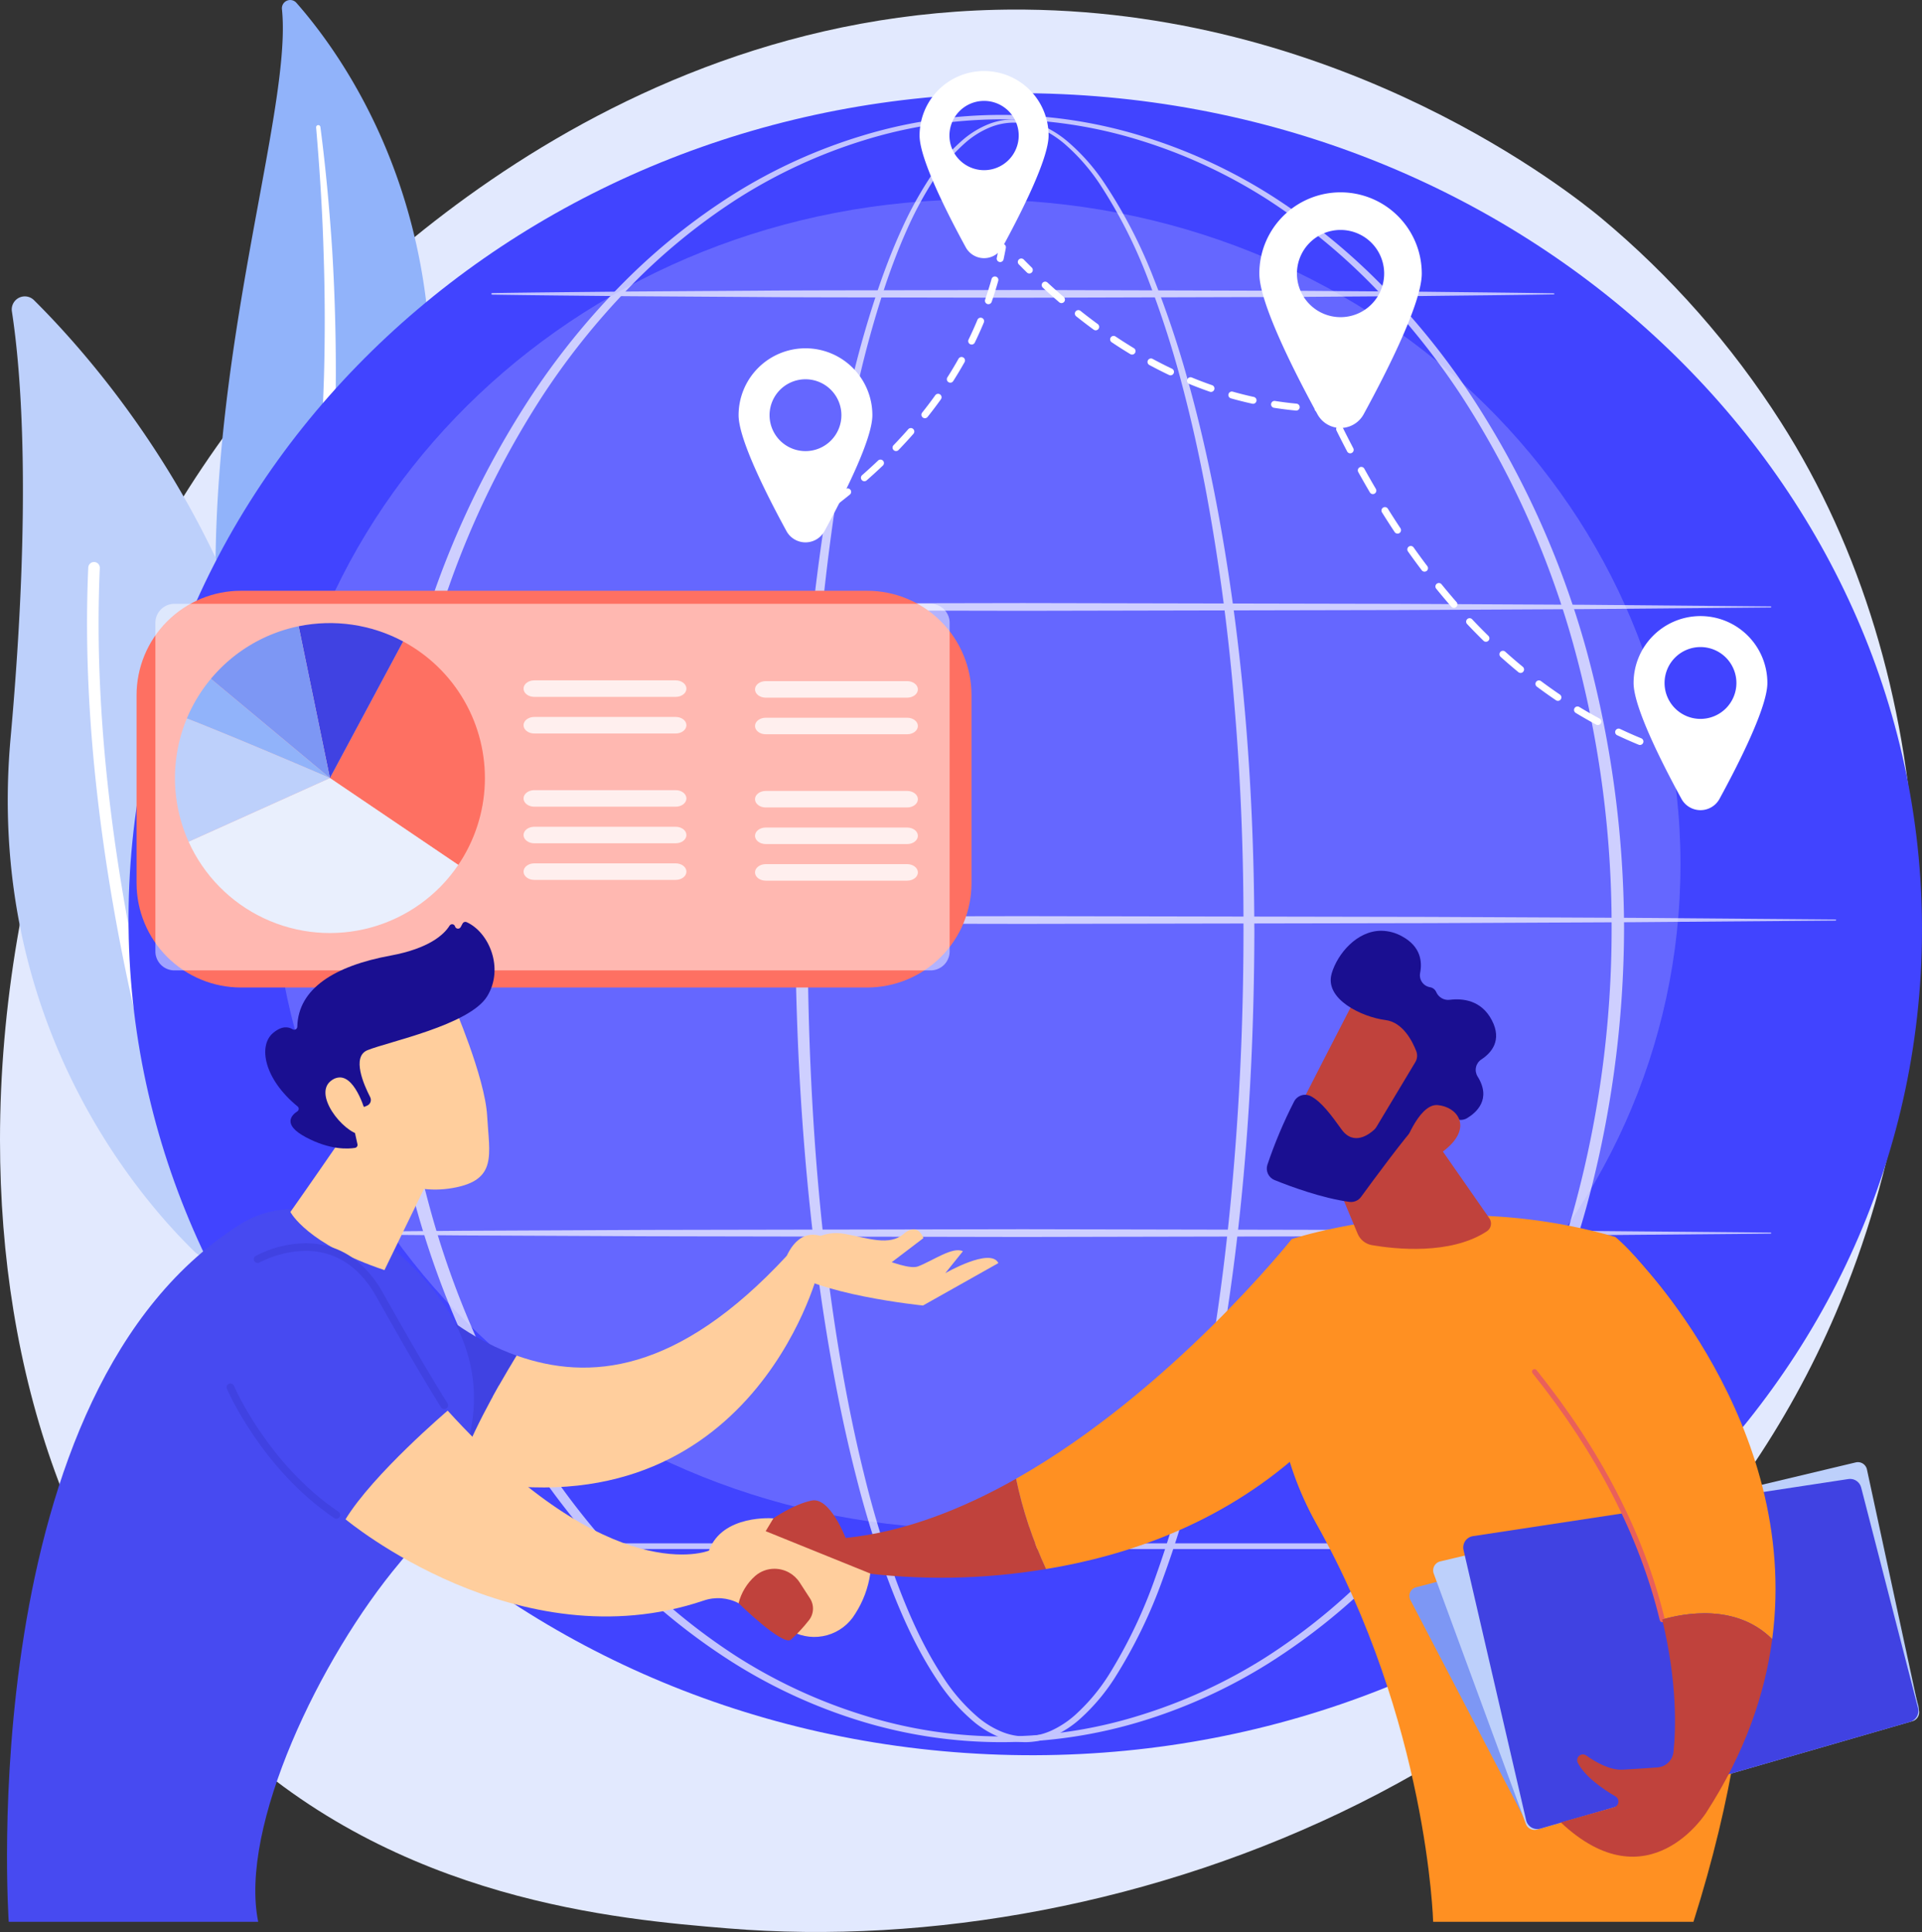 <svg xmlns="http://www.w3.org/2000/svg" xmlns:xlink="http://www.w3.org/1999/xlink" id="Group_67090" data-name="Group 67090" width="507.121" height="509.755" viewBox="0 0 507.121 509.755"><rect x="0" y="0" width="507.121" height="509.755" fill="#333333" stroke="none"/><defs><clipPath id="clip-path"><rect id="Rectangle_308" data-name="Rectangle 308" width="507.121" height="509.755" fill="#ffce9d"></rect></clipPath><clipPath id="clip-path-2"><path id="Path_81" data-name="Path 81" d="M69.2,113.389C24.636,167.562.022,241.93,0,312.05v.169c.015,61.265,18.811,119.268,59.485,157.733,45.439,42.969,103.632,47.786,132.555,50.18,105.93,8.767,241.127-42.653,292.344-162.368,32.006-74.81,28.245-168.2-14.534-235.1A233.865,233.865,0,0,0,422.282,68.69C415.031,62.712,355.4,14.722,270.45,13.864c-.772-.008-1.539-.012-2.307-.012C153.431,13.853,79.883,100.4,69.2,113.389" transform="translate(0 -13.852)" fill="none"></path></clipPath><linearGradient id="linear-gradient" x1="0.146" y1="0.843" x2="0.146" y2="0.843" gradientUnits="objectBoundingBox"><stop offset="0" stop-color="#dae3fe"></stop><stop offset="1" stop-color="#e9effd"></stop></linearGradient><clipPath id="clip-path-3"><rect id="Rectangle_260" data-name="Rectangle 260" width="41.246" height="254.661" fill="none"></rect></clipPath><clipPath id="clip-path-4"><rect id="Rectangle_261" data-name="Rectangle 261" width="32.758" height="180.158" fill="none"></rect></clipPath><clipPath id="clip-path-5"><rect id="Rectangle_262" data-name="Rectangle 262" width="371.367" height="350.823" fill="none"></rect></clipPath><clipPath id="clip-path-6"><rect id="Rectangle_270" data-name="Rectangle 270" width="429.191" height="429.356" fill="none"></rect></clipPath><clipPath id="clip-path-7"><rect id="Rectangle_263" data-name="Rectangle 263" width="121.118" height="428.171" fill="none"></rect></clipPath><clipPath id="clip-path-8"><rect id="Rectangle_264" data-name="Rectangle 264" width="328.678" height="429.356" fill="none"></rect></clipPath><clipPath id="clip-path-9"><rect id="Rectangle_265" data-name="Rectangle 265" width="394.913" height="2.044" fill="none"></rect></clipPath><clipPath id="clip-path-10"><rect id="Rectangle_266" data-name="Rectangle 266" width="280.477" height="2.044" fill="none"></rect></clipPath><clipPath id="clip-path-11"><rect id="Rectangle_267" data-name="Rectangle 267" width="429.191" height="2.044" fill="none"></rect></clipPath><clipPath id="clip-path-13"><rect id="Rectangle_269" data-name="Rectangle 269" width="281.635" height="1.512" fill="none"></rect></clipPath><clipPath id="clip-path-14"><path id="Rectangle_273" data-name="Rectangle 273" d="M27.561,0h165.18A27.561,27.561,0,0,1,220.3,27.561V77.123a27.562,27.562,0,0,1-27.562,27.562H27.562A27.562,27.562,0,0,1,0,77.123V27.561A27.561,27.561,0,0,1,27.561,0Z" fill="none"></path></clipPath><linearGradient id="linear-gradient-2" x1="-0.126" y1="1.837" x2="-0.125" y2="1.837" gradientUnits="objectBoundingBox"><stop offset="0" stop-color="#ff928e"></stop><stop offset="1" stop-color="#fe7062"></stop></linearGradient><clipPath id="clip-path-15"><rect id="Rectangle_275" data-name="Rectangle 275" width="507.121" height="509.755" fill="none"></rect></clipPath><clipPath id="clip-path-16"><rect id="Rectangle_274" data-name="Rectangle 274" width="209.558" height="96.722" fill="none"></rect></clipPath><clipPath id="clip-path-17"><path id="Path_109" data-name="Path 109" d="M478.163,965.672,512.03,988.59a40.9,40.9,0,0,0-14.549-58.963Z" transform="translate(-478.163 -929.627)" fill="none"></path></clipPath><linearGradient id="linear-gradient-3" x1="-1.038" y1="4.871" x2="-1.036" y2="4.871" xlink:href="#linear-gradient-2"></linearGradient><clipPath id="clip-path-18"><path id="Path_110" data-name="Path 110" d="M432.863,903.85l8.247,40.057,19.319-36.045a41.042,41.042,0,0,0-27.566-4.012" transform="translate(-432.863 -903.018)" fill="none"></path></clipPath><linearGradient id="linear-gradient-4" x1="-1.415" y1="8.395" x2="-1.412" y2="8.395" gradientUnits="objectBoundingBox"><stop offset="0" stop-color="#4f52ff"></stop><stop offset="1" stop-color="#4042e2"></stop></linearGradient><clipPath id="clip-path-20"><path id="Path_112" data-name="Path 112" d="M273.323,1144.411a40.9,40.9,0,0,0,71.16,6.124l-33.867-22.918Z" transform="translate(-273.323 -1127.617)" fill="none"></path></clipPath><linearGradient id="linear-gradient-5" x1="-0.699" y1="7.446" x2="-0.697" y2="7.446" xlink:href="#linear-gradient"></linearGradient><clipPath id="clip-path-22"><rect id="Rectangle_280" data-name="Rectangle 280" width="42.971" height="52.649" fill="none"></rect></clipPath><clipPath id="clip-path-24"><path id="Path_125" data-name="Path 125" d="M1105.137,2158.744s-4.13-10.871-8.954-9.876-10.1,4.7-10.1,4.7l-7.75,10.48s21.754,8.57,29.405,3.658a167.4,167.4,0,0,0,50.28-.765,109.971,109.971,0,0,1-7.9-23.826c-14.212,8.044-29.52,14.053-44.977,15.626" transform="translate(-1078.333 -2143.118)" fill="none"></path></clipPath><linearGradient id="linear-gradient-6" x1="-2.464" y1="4.053" x2="-2.461" y2="4.053" gradientUnits="objectBoundingBox"><stop offset="0" stop-color="#a22b25"></stop><stop offset="1" stop-color="#c0423c"></stop></linearGradient><clipPath id="clip-path-25"><path id="Path_126" data-name="Path 126" d="M1472.612,1859.046a109.958,109.958,0,0,0,7.9,23.826c21.223-3.483,45.786-11.794,66.61-30.262l-1.789-56.792s-31.814,40.07-72.726,63.228" transform="translate(-1472.612 -1795.818)" fill="none"></path></clipPath><clipPath id="clip-path-26"><path id="Path_127" data-name="Path 127" d="M564.347,1877.969a145.762,145.762,0,0,0,16.037,4.554c3.181-10.242,10.186-22.812,15.922-32.159-21.075-7.45-33.934-25.44-33.934-25.44Z" transform="translate(-562.372 -1824.923)" fill="none"></path></clipPath><linearGradient id="linear-gradient-7" x1="-1.339" y1="2.804" x2="-1.336" y2="2.804" xlink:href="#linear-gradient-4"></linearGradient><clipPath id="clip-path-27"><path id="Path_128" data-name="Path 128" d="M677.231,1846.309c-5.736,9.347-12.741,21.917-15.922,32.159,77.2,17.021,95.381-53.952,95.381-53.952l-8.175-4.549c-28.909,31.213-52.308,33.05-71.284,26.342" transform="translate(-661.309 -1819.967)" fill="#ffce9d"></path></clipPath><clipPath id="clip-path-28"><path id="Path_129" data-name="Path 129" d="M1197.5,1782.853c-3.84,3.265-9.326,1.124-15.49,0s-9.493,2.452-9.493,2.452l18.674,7.406,11.5-8.742s-.716-2.326-2.59-2.326a4.162,4.162,0,0,0-2.6,1.209" transform="translate(-1172.521 -1781.644)" fill="#ffce9d"></path></clipPath><clipPath id="clip-path-29"><path id="Path_130" data-name="Path 130" d="M1134.743,1797.791c7.854,7.416,36.948,10.328,36.948,10.328l19.887-11.191c-2.057-4.236-14.009,2.658-14.009,2.658l4.649-5.78c-2.639-1.323-7.784,2.42-11.807,3.984s-19.634-6.925-26.51-8.233a6.763,6.763,0,0,0-1.267-.123c-5.892,0-7.891,8.356-7.891,8.356" transform="translate(-1134.743 -1789.435)" fill="#ffce9d"></path></clipPath><clipPath id="clip-path-30"><path id="Path_131" data-name="Path 131" d="M72.655,1755.766c-71.91,43.79-62.046,184.616-62.046,184.616H76.431c-5.1-25.022,16.317-69.726,37.34-94.752s29.09-51.729,4.039-77.433c-12.325-12.646-23.45-15.857-31.575-15.857a26.386,26.386,0,0,0-13.58,3.426" transform="translate(-10.152 -1752.34)" fill="none"></path></clipPath><linearGradient id="linear-gradient-8" x1="0.231" y1="0.926" x2="0.231" y2="0.926" xlink:href="#linear-gradient-4"></linearGradient><clipPath id="clip-path-31"><path id="Path_132" data-name="Path 132" d="M420.9,1596.15s4.3,8.465,24.817,15.338l17.712-36.417-18.564-14.612c-.019,1.679-23.965,35.691-23.965,35.691" transform="translate(-420.904 -1560.459)" fill="#ffce9d"></path></clipPath><clipPath id="clip-path-32"><path id="Path_133" data-name="Path 133" d="M500.81,2073.106s45.431,38.048,94.489,21.446a11.679,11.679,0,0,1,9.21.694l14.1,7.448a12.589,12.589,0,0,0,16.686-4.672,26.488,26.488,0,0,0,3.964-10.608l-27.6-11.172,2.035-3.384s-13.474-1.142-17,8.515c0,0-25.664,10.675-68.945-36.931,0,0-19.64,16.7-26.945,28.663" transform="translate(-500.81 -2044.444)" fill="#ffce9d"></path></clipPath><clipPath id="clip-path-33"><path id="Path_134" data-name="Path 134" d="M329.026,2005.146a1.006,1.006,0,0,0-.533,1.318c.089.21,9.114,21.133,28.3,34.095a1.005,1.005,0,1,0,1.125-1.665c-18.678-12.62-27.487-33.01-27.574-33.214a1.005,1.005,0,0,0-1.318-.533" transform="translate(-328.413 -2005.066)" fill="none"></path></clipPath><linearGradient id="linear-gradient-9" x1="-1.124" y1="3.38" x2="-1.121" y2="3.38" xlink:href="#linear-gradient-4"></linearGradient><clipPath id="clip-path-34"><path id="Path_135" data-name="Path 135" d="M368.365,1805.123a1.005,1.005,0,0,0,.993,1.748c.086-.049,8.7-4.843,17.637-2.342,5.387,1.509,9.837,5.352,13.228,11.424,11.135,19.938,16.983,29.042,17.04,29.131a1.005,1.005,0,0,0,1.69-1.089c-.058-.089-5.877-9.15-16.975-29.023-3.666-6.563-8.53-10.73-14.46-12.385a22.343,22.343,0,0,0-6.013-.8,29.065,29.065,0,0,0-13.141,3.339" transform="translate(-367.858 -1801.784)" fill="none"></path></clipPath><linearGradient id="linear-gradient-10" x1="-0.953" y1="2.902" x2="-0.95" y2="2.902" xlink:href="#linear-gradient-4"></linearGradient><clipPath id="clip-path-35"><path id="Path_136" data-name="Path 136" d="M468.668,1465.954c-1.905,6.458,6.588,22.226,6.588,22.226,5.421,10.233,15.427,16.15,27.306,14.082s9.665-8.735,9.092-19.008-9.092-29.846-9.092-29.846-31.989,6.088-33.894,12.546" transform="translate(-468.39 -1453.408)" fill="#ffce9d"></path></clipPath><clipPath id="clip-path-36"><path id="Path_137" data-name="Path 137" d="M436.494,1336.478l-.5.937a.807.807,0,0,1-1.489-.153.8.8,0,0,0-1.453-.208c-1.428,2.286-5.284,5.992-15.595,7.9-14.654,2.7-24.342,8.635-24.583,18.761a.808.808,0,0,1-1.249.666c-1.082-.659-2.814-.969-5.127.977-4.024,3.384-2.378,12.162,6.445,19.382a.8.8,0,0,1-.038,1.293c-1.6,1.041-3.984,3.518,2.194,6.821,6.39,3.416,11.162,3.136,13,2.833a.8.8,0,0,0,.652-.971l-1.961-8.9a.807.807,0,0,1,.788-.981h3.055l.676-.3a1.631,1.631,0,0,0,.8-2.24c-1.675-3.236-4.94-10.653-.722-12.383,5.436-2.23,26.971-6.621,31.617-14.262,4.465-7.344.509-16.823-5.437-19.52a.857.857,0,0,0-.355-.077.8.8,0,0,0-.716.426" transform="translate(-384.422 -1336.052)" fill="none"></path></clipPath><linearGradient id="linear-gradient-11" x1="-0.639" y1="3.204" x2="-0.637" y2="3.204" gradientUnits="objectBoundingBox"><stop offset="0" stop-color="#09005d"></stop><stop offset="1" stop-color="#1a0f91"></stop></linearGradient><clipPath id="clip-path-37"><path id="Path_138" data-name="Path 138" d="M473.484,1562.1c-5.605,3.505,2.909,14.008,7.415,14.476l1.44-5.479s-2.5-9.616-6.9-9.617a3.671,3.671,0,0,0-1.959.62" transform="translate(-471.636 -1561.479)" fill="#ffce9d"></path></clipPath><clipPath id="clip-path-38"><path id="Path_139" data-name="Path 139" d="M1074.783,2275.5a14.266,14.266,0,0,0-4.371,7.179s11.545,11.292,13.773,9.648a40.6,40.6,0,0,0,4.733-5.075,4.956,4.956,0,0,0,.337-5.84l-2.723-4.2a7.918,7.918,0,0,0-6.655-3.616,7.715,7.715,0,0,0-5.094,1.905" transform="translate(-1070.412 -2273.596)" fill="none"></path></clipPath><linearGradient id="linear-gradient-12" x1="-9.735" y1="4.703" x2="-9.726" y2="4.703" xlink:href="#linear-gradient-6"></linearGradient><clipPath id="clip-path-39"><path id="Path_140" data-name="Path 140" d="M1853.02,1767.678l-3.232,20.875a83.975,83.975,0,0,0,9.632,54.049c29.5,52.392,30.916,105.2,30.916,105.2h68.683c41.586-131.359-20.638-180.7-20.638-180.7a146.222,146.222,0,0,0-40.991-5.686c-25.86,0-44.37,6.263-44.37,6.263" transform="translate(-1848.778 -1761.415)" fill="none"></path></clipPath><clipPath id="clip-path-40"><path id="Path_141" data-name="Path 141" d="M1909.936,1619.372l10.5,25.22a5.026,5.026,0,0,0,3.8,3.02c6.053,1.038,20.691,2.659,30.3-3.662a2.443,2.443,0,0,0,.653-3.435l-19.395-27.844Z" transform="translate(-1909.936 -1612.67)" fill="none"></path></clipPath><linearGradient id="linear-gradient-13" x1="-6.172" y1="4.429" x2="-6.169" y2="4.429" xlink:href="#linear-gradient-6"></linearGradient><clipPath id="clip-path-42"><path id="Path_144" data-name="Path 144" d="M2222.272,2143.4l-99.054,15.065a3.015,3.015,0,0,0-2.485,3.661l16.512,71.29a3.016,3.016,0,0,0,3.775,2.217l97.543-28.163a3.015,3.015,0,0,0,2.083-3.65l-15-58.192a3.017,3.017,0,0,0-2.917-2.264,2.981,2.981,0,0,0-.456.035" transform="translate(-2120.655 -2143.366)" fill="none"></path></clipPath><linearGradient id="linear-gradient-14" x1="-2.733" y1="1.126" x2="-2.731" y2="1.126" xlink:href="#linear-gradient-4"></linearGradient><clipPath id="clip-path-43"><path id="Path_145" data-name="Path 145" d="M2223.926,1850.536c19.908,24.814,29.371,47.552,33.694,65.411,5.733-1.67,19.536-4.307,29.028,5.183,7.571-57.189-36.5-101.162-36.5-101.162Z" transform="translate(-2223.926 -1819.967)" fill="none"></path></clipPath><clipPath id="clip-path-44"><path id="Path_146" data-name="Path 146" d="M2220.5,1984.342a.67.67,0,0,0-.1.942c16.91,21.078,28.2,43,33.566,65.149a.67.67,0,1,0,1.3-.315c-5.409-22.345-16.788-44.44-33.822-65.673a.671.671,0,0,0-.942-.1" transform="translate(-2220.244 -1984.195)" fill="none"></path></clipPath><linearGradient id="linear-gradient-15" x1="-5.108" y1="2.255" x2="-5.106" y2="2.255" gradientUnits="objectBoundingBox"><stop offset="0" stop-color="#e1473d"></stop><stop offset="1" stop-color="#e9605a"></stop></linearGradient><clipPath id="clip-path-45"><path id="Path_147" data-name="Path 147" d="M2288.77,2339.752c4.018,16.6,3.6,28.983,2.984,34.9a4.6,4.6,0,0,1-4.258,4.126c-2.54.178-6,.411-9.084.589-3.395.2-7.163-1.95-9.683-3.744a1.516,1.516,0,0,0-2.232,1.916c1.881,3.68,6.654,6.955,9.944,8.881a1.57,1.57,0,0,1-.362,2.868l-14.069,3.988c23.118,21.779,38.381-2.589,38.381-2.589,10.2-15.768,15.481-31.187,17.408-45.75-5.33-5.328-12.018-6.833-17.874-6.833a40.842,40.842,0,0,0-11.155,1.651" transform="translate(-2262.01 -2338.102)" fill="none"></path></clipPath><linearGradient id="linear-gradient-16" x1="-4.836" y1="1.217" x2="-4.834" y2="1.217" xlink:href="#linear-gradient-6"></linearGradient><clipPath id="clip-path-46"><path id="Path_148" data-name="Path 148" d="M1885.971,1431.375c-.441.415-18.607,36.089-18.607,36.089l20.59,9.94,22.241-31.253s-12.519-16.146-20.7-16.146a4.96,4.96,0,0,0-3.524,1.371" transform="translate(-1867.364 -1430.004)" fill="none"></path></clipPath><linearGradient id="linear-gradient-17" x1="-6.204" y1="4.999" x2="-6.201" y2="4.999" xlink:href="#linear-gradient-6"></linearGradient><clipPath id="clip-path-47"><path id="Path_149" data-name="Path 149" d="M1853.067,1360.238c-1.979,6.719,7.954,11.467,14.2,12.259,4.59.582,7.106,5.591,8.118,8.209a3.29,3.29,0,0,1-.247,2.885l-10.269,17.118a3.2,3.2,0,0,1-.563.7c-1.222,1.138-5.4,4.447-8.638-.059-2.756-3.84-5.342-7.332-8.112-8.772a3.282,3.282,0,0,0-4.431,1.459,122.584,122.584,0,0,0-7.028,16.671,3.269,3.269,0,0,0,1.9,4.009c4.169,1.689,12.409,4.744,19.721,5.753a3.283,3.283,0,0,0,3.105-1.32c3.146-4.31,12.012-16.353,15.038-19.368,2.812-2.8,8-1.745,10.338-1.073a3.3,3.3,0,0,0,2.624-.344c2.372-1.429,6.512-4.987,2.725-11.011a3.287,3.287,0,0,1,1.016-4.465c2.648-1.742,5.522-5.013,2.784-10.308-2.771-5.361-7.721-5.842-11.093-5.43a3.411,3.411,0,0,1-3.578-1.989,2.171,2.171,0,0,0-1.695-1.335,3.188,3.188,0,0,1-2.58-3.744c.594-3.034.147-6.975-4.7-9.638a11.426,11.426,0,0,0-5.547-1.509c-6.424,0-11.546,6.032-13.1,11.3" transform="translate(-1835.947 -1348.936)" fill="none"></path></clipPath><linearGradient id="linear-gradient-18" x1="-3.357" y1="2.902" x2="-3.355" y2="2.902" xlink:href="#linear-gradient-11"></linearGradient><clipPath id="clip-path-48"><path id="Path_150" data-name="Path 150" d="M2034.031,1612.684s3.981,7.034,11.776-.01c6.267-5.663,2.287-10.7-2.77-11.125-.091-.008-.182-.011-.272-.011-4.925,0-8.735,11.146-8.735,11.146" transform="translate(-2034.031 -1601.539)" fill="none"></path></clipPath><linearGradient id="linear-gradient-19" x1="-19.529" y1="11.617" x2="-19.519" y2="11.617" xlink:href="#linear-gradient-6"></linearGradient></defs><g id="Group_67089" data-name="Group 67089" clip-path="url(#clip-path)"><g id="Group_66980" data-name="Group 66980" transform="translate(0 2.522)"><g id="Group_66979" data-name="Group 66979" clip-path="url(#clip-path-2)"><rect id="Rectangle_259" data-name="Rectangle 259" width="728.841" height="728.769" transform="matrix(0.734, -0.68, 0.68, 0.734, -256.774, 237.893)" fill="url(#linear-gradient)"></rect></g></g><g id="Group_67015" data-name="Group 67015" transform="translate(2.046 0)"><g id="Group_67181" data-name="Group 67181"><path id="Path_82" data-name="Path 82" d="M329.873,2.4a2.187,2.187,0,0,1,3.82-1.651C347.91,16.9,381.242,64.385,364.578,140.23c-20.907,95.159-4.2,132.2,18.722,156.01,0,0-33.323-13.345-51.5-51.048C287.187,152.621,333.826,39.867,329.873,2.4" transform="translate(-257.53 0)" fill="#91b3fa"></path><g id="Group_66983" data-name="Group 66983" transform="translate(74.369 32.987)" style="mix-blend-mode: soft-light;isolation: isolate"><g id="Group_66982" data-name="Group 66982"><g id="Group_66981" data-name="Group 66981" clip-path="url(#clip-path-3)"><path id="Path_83" data-name="Path 83" d="M426.727,181.807c.932,10.9,1.648,21.821,1.964,32.749q.56,16.386.117,32.77c-.34,10.914-.885,21.819-1.893,32.685-.959,10.87-2.383,21.687-3.851,32.542-1.407,10.857-2.886,21.787-3.25,32.9a111.022,111.022,0,0,0,3.553,33.21c.747,2.694,1.545,5.384,2.494,8,.9,2.635,1.919,5.231,2.983,7.807a115.12,115.12,0,0,0,28.582,40.814,2.115,2.115,0,0,0,2.928-3.053l-.006-.006c-1.924-1.9-3.824-3.81-5.632-5.8-.92-.982-1.795-2-2.688-3.008-.854-1.037-1.75-2.041-2.571-3.1a111.542,111.542,0,0,1-9.131-13.24,122.26,122.26,0,0,1-12.463-29.616,106.509,106.509,0,0,1-2.952-15.773,120.794,120.794,0,0,1-.615-16.1c.271-10.8,1.646-21.626,2.975-32.492s2.561-21.8,3.356-32.771q.618-8.223.941-16.462c.123-2.745.194-5.492.269-8.238q.073-4.121.094-8.241.037-16.481-.944-32.928c-.71-10.954-1.71-21.886-3.13-32.761a.568.568,0,0,0-1.128.122" transform="translate(-419.737 -181.191)" fill="#fff"></path></g></g></g><path id="Path_84" data-name="Path 84" d="M69.476,679.716a5.5,5.5,0,0,1-8.937,1.854C45.106,666.54,5.316,620.1,11.985,546.025c5.632-62.549,2.741-97,.346-112.549a3.448,3.448,0,0,1,5.839-2.967C44.21,456.374,122.287,548.467,69.476,679.716" transform="translate(-11.238 -351.302)" fill="#bdd0fb"></path><g id="Group_66986" data-name="Group 66986" transform="translate(20.921 148.328)" style="mix-blend-mode: soft-light;isolation: isolate"><g id="Group_66985" data-name="Group 66985"><g id="Group_66984" data-name="Group 66984" clip-path="url(#clip-path-4)"><path id="Path_85" data-name="Path 85" d="M158.188,994.669a1.526,1.526,0,0,1-2.227-.765c-.334-.894-33.387-90.387-29.486-177.711a1.525,1.525,0,1,1,3.046.136c-3.874,86.688,28.963,175.619,29.295,176.507a1.524,1.524,0,0,1-.629,1.833" transform="translate(-126.155 -814.737)" fill="#fff"></path></g></g></g><path id="Path_86" data-name="Path 86" d="M659.28,364.688c-5.31,120.959-115.457,214.369-246.02,208.637s-232.1-108.435-226.791-229.394,115.457-214.369,246.02-208.637S664.59,243.73,659.28,364.688" transform="translate(-154.404 -110.459)" fill="#4144ff"></path><g id="Group_66989" data-name="Group 66989" transform="translate(69.979 52.623)" opacity="0.2"><g id="Group_66988" data-name="Group 66988"><g id="Group_66987" data-name="Group 66987" clip-path="url(#clip-path-5)"><path id="Path_87" data-name="Path 87" d="M766.99,464.459c0,96.877-83.133,175.412-185.684,175.412S395.622,561.336,395.622,464.459s83.133-175.412,185.684-175.412S766.99,367.582,766.99,464.459" transform="translate(-395.622 -289.048)" fill="#f7f7ff"></path></g></g></g><g id="Group_67013" data-name="Group 67013" transform="translate(53.244 30.316)" opacity="0.68"><g id="Group_67012" data-name="Group 67012"><g id="Group_67011" data-name="Group 67011" clip-path="url(#clip-path-6)"><g id="Group_66992" data-name="Group 66992" transform="translate(154.56 1.183)" style="mix-blend-mode: soft-light;isolation: isolate"><g id="Group_66991" data-name="Group 66991"><g id="Group_66990" data-name="Group 66990" clip-path="url(#clip-path-7)"><path id="Path_88" data-name="Path 88" d="M1273.786,386.429c-.057,38.665-2.708,77.41-9.522,115.528-1.725,9.522-3.725,19-6.108,28.384a273.526,273.526,0,0,1-8.528,27.777A131.669,131.669,0,0,1,1236.9,584.3a52.281,52.281,0,0,1-9.549,11.137,27.212,27.212,0,0,1-6.25,4.028,18.722,18.722,0,0,1-7.3,1.719,18.407,18.407,0,0,1-7.377-1.356,25.572,25.572,0,0,1-6.4-3.807,49.64,49.64,0,0,1-9.755-10.963c-5.457-8.112-9.465-17.034-12.907-26.089a267.294,267.294,0,0,1-8.619-27.748c-2.407-9.38-4.427-18.852-6.166-28.37-3.471-19.041-5.839-38.266-7.436-57.543s-2.381-38.622-2.479-57.967c-.048-9.671.216-19.341.56-29q.543-14.5,1.606-28.965c1.43-19.286,3.567-38.529,6.743-57.613,1.594-9.54,3.452-19.04,5.687-28.456a273.651,273.651,0,0,1,8.075-27.886c1.624-4.564,3.4-9.078,5.423-13.487a98.476,98.476,0,0,1,6.942-12.8,47.7,47.7,0,0,1,9.542-11.033,24.373,24.373,0,0,1,6.31-3.78,17.8,17.8,0,0,1,7.255-1.288,19.239,19.239,0,0,1,7.168,1.68,28.006,28.006,0,0,1,6.23,3.888,53.183,53.183,0,0,1,9.748,10.843,130.558,130.558,0,0,1,13.369,25.784,264.533,264.533,0,0,1,9.163,27.549c2.58,9.329,4.765,18.761,6.656,28.25,7.483,37.986,10.522,76.735,10.634,115.407m-2.862,0c.036-19.266-.7-38.537-2.3-57.736a556,556,0,0,0-7.533-57.273c-1.779-9.464-3.851-18.875-6.316-28.181a262.9,262.9,0,0,0-8.807-27.477,129.316,129.316,0,0,0-12.952-25.668,52.131,52.131,0,0,0-9.431-10.73,27.052,27.052,0,0,0-5.975-3.823,17.877,17.877,0,0,0-6.823-1.664,16.756,16.756,0,0,0-6.884,1.3,23.421,23.421,0,0,0-6.021,3.7,46.656,46.656,0,0,0-9.2,10.887,97.254,97.254,0,0,0-6.715,12.709c-1.956,4.386-3.668,8.883-5.23,13.43a272.117,272.117,0,0,0-7.723,27.8c-2.121,9.392-3.868,18.87-5.351,28.387-2.955,19.039-4.875,38.235-6.09,57.465s-1.651,38.51-1.616,57.778q-.076,28.9,2.025,57.749c1.443,19.21,3.654,38.371,6.962,57.344,1.658,9.485,3.594,18.921,5.915,28.26a265.35,265.35,0,0,0,8.339,27.6c3.337,8.992,7.239,17.838,12.513,25.806a48.03,48.03,0,0,0,9.334,10.668,24,24,0,0,0,5.971,3.622,16.474,16.474,0,0,0,6.753,1.284,17.179,17.179,0,0,0,6.686-1.635,25.64,25.64,0,0,0,5.849-3.841,50.658,50.658,0,0,0,9.143-10.852,129.876,129.876,0,0,0,12.327-25.9,271.4,271.4,0,0,0,8.241-27.629c2.294-9.345,4.207-18.786,5.849-28.273,3.286-18.977,5.469-38.14,6.921-57.35,1.471-19.211,2.15-38.483,2.142-57.753" transform="translate(-1152.668 -173.018)" fill="#fff"></path></g></g></g><g id="Group_66995" data-name="Group 66995" transform="translate(44.541)" style="mix-blend-mode: soft-light;isolation: isolate"><g id="Group_66994" data-name="Group 66994"><g id="Group_66993" data-name="Group 66993" clip-path="url(#clip-path-8)"><path id="Path_89" data-name="Path 89" d="M877.033,381.112a281.873,281.873,0,0,1-10,73.822,237.684,237.684,0,0,1-30.885,67.695,194.946,194.946,0,0,1-23.59,28.888,165.482,165.482,0,0,1-29.038,23.377,139.976,139.976,0,0,1-33.882,15.492,126.727,126.727,0,0,1-73.673.032,140.038,140.038,0,0,1-33.908-15.467,165.649,165.649,0,0,1-29.078-23.36,195.1,195.1,0,0,1-23.636-28.882,238.023,238.023,0,0,1-30.966-67.72,268.117,268.117,0,0,1-7.5-36.6,275.232,275.232,0,0,1,.023-74.549,267.938,267.938,0,0,1,7.523-36.592,237.94,237.94,0,0,1,31.008-67.673,195,195,0,0,1,23.639-28.85,165.079,165.079,0,0,1,29.069-23.318A140.583,140.583,0,0,1,676.023,172a125.827,125.827,0,0,1,73.558.03,140.5,140.5,0,0,1,33.855,15.436A164.95,164.95,0,0,1,812.465,210.8a194.842,194.842,0,0,1,23.593,28.856A237.571,237.571,0,0,1,866.985,307.3a281.858,281.858,0,0,1,10.048,73.808m-3.281,0a278.739,278.739,0,0,0-9.6-73.023,236.64,236.64,0,0,0-29.9-67.231,192.875,192.875,0,0,0-23.056-28.8,161.125,161.125,0,0,0-28.521-23.384,137.789,137.789,0,0,0-33.45-15.463,122.709,122.709,0,0,0-72.826.03,137.706,137.706,0,0,0-33.423,15.49,160.989,160.989,0,0,0-28.481,23.4,192.784,192.784,0,0,0-23.011,28.809,236.285,236.285,0,0,0-29.822,67.207,269.966,269.966,0,0,0-7.17,36.17,281.282,281.282,0,0,0,.023,73.591,269.809,269.809,0,0,0,7.2,36.159,236.2,236.2,0,0,0,29.865,67.16A192.63,192.63,0,0,0,614.587,550a160.437,160.437,0,0,0,28.472,23.36,138.246,138.246,0,0,0,33.4,15.433,121.845,121.845,0,0,0,72.711.033,138.305,138.305,0,0,0,33.423-15.408A160.6,160.6,0,0,0,811.1,550.077a192.767,192.767,0,0,0,23.059-28.771,236.526,236.526,0,0,0,29.946-67.185,278.721,278.721,0,0,0,9.646-73.01" transform="translate(-548.355 -166.518)" fill="#fff"></path></g></g></g><g id="Group_66998" data-name="Group 66998" transform="translate(17.139 128.806)" style="mix-blend-mode: soft-light;isolation: isolate"><g id="Group_66997" data-name="Group 66997"><g id="Group_66996" data-name="Group 66996" clip-path="url(#clip-path-9)"><path id="Path_90" data-name="Path 90" d="M398.056,874.837l49.319-.4,49.319-.226,98.639-.182,98.639.2,49.319.247,49.319.43a.145.145,0,0,1,0,.29l-49.319.43-49.319.246-98.639.2-98.639-.182-49.319-.226-49.319-.4a.216.216,0,0,1,0-.431" transform="translate(-397.842 -874.031)" fill="#fff"></path></g></g></g><g id="Group_67001" data-name="Group 67001" transform="translate(74.357 46.2)" style="mix-blend-mode: soft-light;isolation: isolate"><g id="Group_67000" data-name="Group 67000" transform="translate(0)"><g id="Group_66999" data-name="Group 66999" clip-path="url(#clip-path-10)"><path id="Path_91" data-name="Path 91" d="M712.342,421.1c11.672-.185,23.343-.264,35.015-.4l35.015-.226c11.672-.1,23.344-.086,35.015-.116l35.015-.067,70.03.2,35.015.247c11.672.146,23.344.232,35.016.43a.145.145,0,0,1,0,.289c-11.672.2-23.344.284-35.016.43l-35.015.247-70.03.2-35.015-.067c-11.672-.03-23.344-.019-35.015-.116l-35.015-.226c-11.672-.134-23.344-.213-35.015-.4a.216.216,0,0,1,0-.431" transform="translate(-712.13 -420.292)" fill="#fff"></path></g></g></g><g id="Group_67004" data-name="Group 67004" transform="translate(0 211.412)" style="mix-blend-mode: soft-light;isolation: isolate"><g id="Group_67003" data-name="Group 67003"><g id="Group_67002" data-name="Group 67002" clip-path="url(#clip-path-11)"><path id="Path_92" data-name="Path 92" d="M303.913,1328.576l53.6-.4,53.6-.227,107.208-.182,107.208.2,53.6.247,53.6.43a.145.145,0,0,1,0,.29l-53.6.43-53.6.247-107.208.2-107.208-.182-53.6-.227-53.6-.4a.216.216,0,0,1,0-.431" transform="translate(-303.699 -1327.769)" fill="#fff"></path></g></g></g><g id="Group_67007" data-name="Group 67007" transform="translate(17.139 294.018)" style="mix-blend-mode: soft-light;isolation: isolate"><g id="Group_67006" data-name="Group 67006"><g id="Group_67005" data-name="Group 67005" clip-path="url(#clip-path-9)"><path id="Path_93" data-name="Path 93" d="M398.056,1782.314l49.319-.4,49.319-.226,98.639-.182,98.639.2,49.319.246,49.319.43a.145.145,0,0,1,0,.289l-49.319.43-49.319.247-98.639.2-98.639-.182-49.319-.226-49.319-.4a.216.216,0,0,1,0-.432" transform="translate(-397.842 -1781.509)" fill="#fff"></path></g></g></g><g id="Group_67010" data-name="Group 67010" transform="translate(80.87 376.889)" style="mix-blend-mode: soft-light;isolation: isolate"><g id="Group_67009" data-name="Group 67009"><g id="Group_67008" data-name="Group 67008" clip-path="url(#clip-path-13)"><path id="Path_94" data-name="Path 94" d="M1028.786,2238.22H748.664a.756.756,0,1,1,0-1.512h280.122a.756.756,0,1,1,0,1.512" transform="translate(-747.908 -2236.708)" fill="#fff"></path></g></g></g></g></g></g><path id="Path_95" data-name="Path 95" d="M1160.189,749.745a.914.914,0,0,1-.517-1.669q1.26-.861,2.491-1.732a.914.914,0,1,1,1.055,1.492q-1.242.88-2.515,1.75a.91.91,0,0,1-.515.159" transform="translate(-950.268 -610.331)" fill="#fff"></path><path id="Path_96" data-name="Path 96" d="M1199.507,461.9a.914.914,0,0,1-.553-1.642c1.531-1.16,3.049-2.353,4.511-3.543a.914.914,0,0,1,1.155,1.417c-1.479,1.2-3.014,2.41-4.562,3.583a.911.911,0,0,1-.552.185m8.942-7.288a.914.914,0,0,1-.6-1.6c1.448-1.272,2.871-2.574,4.23-3.868a.914.914,0,0,1,1.26,1.324c-1.376,1.311-2.818,2.629-4.284,3.917a.911.911,0,0,1-.6.228m8.347-7.959a.914.914,0,0,1-.658-1.548c1.334-1.384,2.638-2.8,3.879-4.213a.914.914,0,0,1,1.373,1.207c-1.259,1.432-2.583,2.87-3.936,4.274a.911.911,0,0,1-.658.28m7.609-8.665a.914.914,0,0,1-.714-1.483c1.192-1.5,2.352-3.032,3.449-4.564a.914.914,0,1,1,1.486,1.064c-1.115,1.558-2.294,3.119-3.506,4.639a.911.911,0,0,1-.715.345m6.709-9.383a.914.914,0,0,1-.77-1.4c1.024-1.608,2.012-3.259,2.937-4.907a.914.914,0,1,1,1.595.894c-.942,1.678-1.948,3.358-2.991,4.995a.911.911,0,0,1-.771.423m5.639-10.063a.914.914,0,0,1-.821-1.314c.832-1.71,1.621-3.463,2.346-5.209a.914.914,0,0,1,1.689.7c-.739,1.78-1.544,3.567-2.391,5.309a.915.915,0,0,1-.823.514m4.418-10.65a.915.915,0,0,1-.864-1.213c.618-1.786,1.191-3.62,1.7-5.451a.914.914,0,0,1,1.76.493c-.522,1.866-1.106,3.735-1.736,5.556a.915.915,0,0,1-.864.616" transform="translate(-982.428 -327.639)" fill="#fff"></path><path id="Path_97" data-name="Path 97" d="M1445.429,358.165a.932.932,0,0,1-.194-.021.914.914,0,0,1-.7-1.086c.212-.982.41-1.978.59-2.959a.914.914,0,1,1,1.8.329c-.183,1-.386,2.015-.6,3.016a.914.914,0,0,1-.892.722" transform="translate(-1183.578 -289.02)" fill="#fff"></path><path id="Path_98" data-name="Path 98" d="M1478.021,378.448a.911.911,0,0,1-.641-.263q-1.086-1.069-2.165-2.167a.914.914,0,0,1,1.3-1.282q1.069,1.087,2.145,2.146a.914.914,0,0,1-.641,1.565" transform="translate(-1208.475 -306.29)" fill="#fff"></path><path id="Path_99" data-name="Path 99" d="M1576.889,442.187c-.029,0-.058,0-.088,0-1.924-.183-3.868-.428-5.775-.727a.914.914,0,0,1,.283-1.806c1.871.293,3.777.533,5.666.713a.914.914,0,0,1-.086,1.824M1565.5,440.4a.937.937,0,0,1-.2-.021c-1.88-.412-3.78-.888-5.648-1.416a.914.914,0,0,1,.5-1.759c1.832.518,3.7.985,5.542,1.389a.914.914,0,0,1-.2,1.807m-11.1-3.132a.922.922,0,0,1-.3-.05c-1.811-.628-3.643-1.321-5.445-2.061a.914.914,0,1,1,.7-1.691c1.77.727,3.569,1.408,5.349,2.024a.914.914,0,0,1-.3,1.778m-10.676-4.38a.909.909,0,0,1-.392-.089c-1.729-.822-3.473-1.707-5.184-2.631a.914.914,0,1,1,.869-1.608c1.684.909,3.4,1.78,5.1,2.589a.914.914,0,0,1-.394,1.74m-10.149-5.473a.914.914,0,0,1-.473-.132c-1.634-.987-3.283-2.037-4.9-3.119a.914.914,0,0,1,1.016-1.52c1.6,1.066,3.221,2.1,4.831,3.074a.914.914,0,0,1-.474,1.7m-9.591-6.405a.91.91,0,0,1-.54-.177c-1.54-1.128-3.092-2.314-4.613-3.525a.914.914,0,1,1,1.139-1.43c1.5,1.2,3.033,2.366,4.554,3.48a.914.914,0,0,1-.541,1.651m-9.028-7.18a.911.911,0,0,1-.595-.221c-1.44-1.237-2.9-2.535-4.332-3.857a.914.914,0,0,1,1.239-1.344c1.419,1.309,2.86,2.592,4.284,3.815a.914.914,0,0,1-.6,1.607" transform="translate(-1236.926 -333.859)" fill="#fff"></path><path id="Path_100" data-name="Path 100" d="M1909.2,588.931h0c-1.02,0-2.054-.023-3.075-.059a.914.914,0,0,1-.881-.945.9.9,0,0,1,.946-.881c1,.035,2.017.054,3.016.058a.914.914,0,0,1,0,1.828" transform="translate(-1560.427 -480.17)" fill="#fff"></path><path id="Path_101" data-name="Path 101" d="M1916.871,575.821a.913.913,0,0,1-.827-.524q-.65-1.378-1.289-2.774a.914.914,0,0,1,1.661-.762q.636,1.387,1.281,2.757a.914.914,0,0,1-.826,1.3" transform="translate(-1568.141 -467.232)" fill="#fff"></path><path id="Path_102" data-name="Path 102" d="M2016.6,701.115a.915.915,0,0,1-.347-.069c-1.9-.782-3.81-1.625-5.67-2.507a.914.914,0,0,1,.783-1.652c1.831.867,3.709,1.7,5.582,2.468a.914.914,0,0,1-.348,1.76m-11.116-5.264a.911.911,0,0,1-.432-.11c-1.8-.97-3.612-2.005-5.382-3.078a.914.914,0,1,1,.947-1.563c1.744,1.056,3.527,2.076,5.3,3.031a.914.914,0,0,1-.434,1.719m-10.524-6.375a.907.907,0,0,1-.511-.157c-1.695-1.146-3.393-2.354-5.048-3.592a.914.914,0,0,1,1.095-1.464c1.632,1.22,3.306,2.412,4.976,3.541a.914.914,0,0,1-.512,1.671m-9.851-7.365a.91.91,0,0,1-.58-.208c-1.575-1.3-3.154-2.655-4.693-4.04a.914.914,0,0,1,1.224-1.359c1.518,1.366,3.076,2.708,4.631,3.986a.914.914,0,0,1-.581,1.62m-9.145-8.224a.912.912,0,0,1-.639-.261c-1.452-1.423-2.911-2.909-4.334-4.418a.914.914,0,0,1,1.331-1.254c1.406,1.491,2.847,2.96,4.283,4.366a.914.914,0,0,1-.64,1.567m-8.442-8.949a.911.911,0,0,1-.689-.313c-1.339-1.533-2.679-3.125-3.983-4.731a.914.914,0,1,1,1.418-1.153c1.291,1.589,2.617,3.164,3.942,4.681a.914.914,0,0,1-.688,1.515m-7.759-9.547a.913.913,0,0,1-.729-.362c-1.229-1.622-2.457-3.3-3.653-4.987a.914.914,0,0,1,1.491-1.057c1.184,1.671,2.4,3.333,3.618,4.94a.914.914,0,0,1-.728,1.466m-7.116-10.037a.912.912,0,0,1-.761-.408c-1.123-1.688-2.247-3.436-3.346-5.194a.914.914,0,1,1,1.551-.968c1.089,1.744,2.205,3.477,3.317,5.151a.914.914,0,0,1-.76,1.42m-6.52-10.434a.913.913,0,0,1-.788-.451c-1.028-1.748-2.059-3.552-3.064-5.362a.914.914,0,1,1,1.6-.887c1,1.8,2.021,3.588,3.041,5.323a.914.914,0,0,1-.787,1.378m-5.974-10.758a.913.913,0,0,1-.81-.49c-.947-1.806-1.891-3.656-2.806-5.5a.914.914,0,1,1,1.638-.813c.908,1.831,1.846,3.668,2.787,5.462a.915.915,0,0,1-.809,1.339" transform="translate(-1585.946 -504.553)" fill="#fff"></path><path id="Path_103" data-name="Path 103" d="M2407.25,1084.523a.909.909,0,0,1-.281-.045q-1.462-.472-2.909-.979a.914.914,0,1,1,.606-1.724q1.425.5,2.865.964a.914.914,0,0,1-.281,1.784" transform="translate(-1967.933 -884.789)" fill="#fff"></path><path id="Path_104" data-name="Path 104" d="M1349.744,102.94a17.02,17.02,0,0,0-17.02,17.02c0,6.091,7.147,20.262,12.179,29.482a5.514,5.514,0,0,0,9.682,0c5.031-9.221,12.179-23.391,12.179-29.482a17.02,17.02,0,0,0-17.02-17.02m0,26.158a9.138,9.138,0,1,1,9.138-9.138,9.138,9.138,0,0,1-9.138,9.138" transform="translate(-1092.14 -84.199)" fill="#fff"></path><path id="Path_105" data-name="Path 105" d="M1846.558,278.743a21.43,21.43,0,0,0-21.431,21.43c0,7.67,9,25.512,15.335,37.122a6.943,6.943,0,0,0,12.192,0c6.335-11.61,15.335-29.452,15.335-37.122a21.43,21.43,0,0,0-21.43-21.43m0,32.937a11.506,11.506,0,1,1,11.506-11.506,11.506,11.506,0,0,1-11.506,11.506" transform="translate(-1494.899 -227.996)" fill="#fff"></path><path id="Path_106" data-name="Path 106" d="M1088.069,504.785a17.65,17.65,0,0,0-17.65,17.65c0,6.317,7.412,21.012,12.63,30.574a5.718,5.718,0,0,0,10.041,0c5.218-9.562,12.63-24.257,12.63-30.574a17.65,17.65,0,0,0-17.65-17.65m0,27.127a9.477,9.477,0,1,1,9.477-9.477,9.477,9.477,0,0,1-9.477,9.477" transform="translate(-877.589 -412.886)" fill="#fff"></path><path id="Path_107" data-name="Path 107" d="M2385.189,892.88a17.65,17.65,0,0,0-17.65,17.65c0,6.317,7.412,21.012,12.63,30.574a5.718,5.718,0,0,0,10.041,0c5.218-9.562,12.63-24.257,12.63-30.574a17.65,17.65,0,0,0-17.65-17.65m0,27.127a9.477,9.477,0,1,1,9.477-9.477,9.476,9.476,0,0,1-9.477,9.477" transform="translate(-1938.562 -730.326)" fill="#fff"></path></g></g><g id="Group_67017" data-name="Group 67017" transform="translate(36.032 155.872)"><g id="Group_67016" data-name="Group 67016" clip-path="url(#clip-path-14)"><rect id="Rectangle_272" data-name="Rectangle 272" width="233.562" height="225.478" transform="translate(-52.087 47.173) rotate(-42.166)" fill="url(#linear-gradient-2)"></rect></g></g><g id="Group_67022" data-name="Group 67022"><g id="Group_67021" data-name="Group 67021" clip-path="url(#clip-path-15)"><g id="Group_67020" data-name="Group 67020" transform="translate(41.001 159.317)" opacity="0.5"><g id="Group_67019" data-name="Group 67019"><g id="Group_67018" data-name="Group 67018" clip-path="url(#clip-path-16)"><path id="Path_108" data-name="Path 108" d="M429.752,971.825H230.229a5.018,5.018,0,0,1-5.018-5.018V880.121a5.018,5.018,0,0,1,5.018-5.018H429.752a5.018,5.018,0,0,1,5.018,5.018v86.686a5.018,5.018,0,0,1-5.018,5.018" transform="translate(-225.211 -875.102)" fill="#fff"></path></g></g></g></g></g><g id="Group_67024" data-name="Group 67024" transform="translate(87.052 169.244)"><g id="Group_67023" data-name="Group 67023" clip-path="url(#clip-path-17)"><rect id="Rectangle_276" data-name="Rectangle 276" width="69.888" height="71.152" transform="matrix(0.741, -0.671, 0.671, 0.741, -29.337, 26.57)" fill="url(#linear-gradient-3)"></rect></g></g><g id="Group_67026" data-name="Group 67026" transform="translate(78.805 164.399)"><g id="Group_67025" data-name="Group 67025" clip-path="url(#clip-path-18)"><rect id="Rectangle_277" data-name="Rectangle 277" width="48.339" height="41.153" transform="matrix(0.384, -0.923, 0.923, 0.384, -14.497, 34.861)" fill="url(#linear-gradient-4)"></rect></g></g><g id="Group_67028" data-name="Group 67028"><g id="Group_67027" data-name="Group 67027" clip-path="url(#clip-path-15)"><path id="Path_111" data-name="Path 111" d="M328.789,907.588a40.868,40.868,0,0,0-23.164,13.881l31.411,26.176Z" transform="translate(-249.984 -742.357)" fill="#7d97f4"></path></g></g><g id="Group_67030" data-name="Group 67030" transform="translate(49.76 205.289)"><g id="Group_67029" data-name="Group 67029" clip-path="url(#clip-path-20)"><rect id="Rectangle_279" data-name="Rectangle 279" width="71.16" height="40.89" fill="url(#linear-gradient-5)"></rect></g></g><g id="Group_67038" data-name="Group 67038"><g id="Group_67037" data-name="Group 67037" clip-path="url(#clip-path-15)"><path id="Path_113" data-name="Path 113" d="M277.119,983.835a40.875,40.875,0,0,0-6.345,10.456c14.477,5.668,37.756,15.72,37.756,15.72Z" transform="translate(-221.478 -804.722)" fill="#91b3fa"></path><path id="Path_114" data-name="Path 114" d="M256.7,1041.269a41,41,0,0,0,.464,32.514l37.292-16.794s-23.28-10.052-37.756-15.72" transform="translate(-207.4 -851.7)" fill="#bdd0fb"></path><g id="Group_67033" data-name="Group 67033" transform="translate(138.139 179.512)" opacity="0.78"><g id="Group_67032" data-name="Group 67032"><g id="Group_67031" data-name="Group 67031" clip-path="url(#clip-path-22)"><path id="Path_115" data-name="Path 115" d="M798.918,986.029H761.6c-1.561,0-2.827.976-2.827,2.181s1.266,2.181,2.827,2.181h37.318c1.561,0,2.827-.976,2.827-2.181s-1.265-2.181-2.827-2.181" transform="translate(-758.773 -986.029)" fill="#fff"></path><path id="Path_116" data-name="Path 116" d="M798.918,1039.075H761.6c-1.561,0-2.827.976-2.827,2.181s1.266,2.181,2.827,2.181h37.318c1.561,0,2.827-.976,2.827-2.181s-1.265-2.181-2.827-2.181" transform="translate(-758.773 -1029.418)" fill="#fff"></path><path id="Path_117" data-name="Path 117" d="M798.918,1251.26H761.6c-1.561,0-2.827.976-2.827,2.181s1.266,2.181,2.827,2.181h37.318c1.561,0,2.827-.976,2.827-2.181s-1.265-2.181-2.827-2.181" transform="translate(-758.773 -1202.973)" fill="#fff"></path><path id="Path_118" data-name="Path 118" d="M798.918,1198.214H761.6c-1.561,0-2.827.977-2.827,2.181s1.266,2.181,2.827,2.181h37.318c1.561,0,2.827-.977,2.827-2.181s-1.265-2.181-2.827-2.181" transform="translate(-758.773 -1159.585)" fill="#fff"></path><path id="Path_119" data-name="Path 119" d="M798.918,1145.167H761.6c-1.561,0-2.827.976-2.827,2.181s1.266,2.181,2.827,2.181h37.318c1.561,0,2.827-.976,2.827-2.181s-1.265-2.181-2.827-2.181" transform="translate(-758.773 -1116.195)" fill="#fff"></path></g></g></g><g id="Group_67036" data-name="Group 67036" transform="translate(199.212 179.716)" opacity="0.78"><g id="Group_67035" data-name="Group 67035"><g id="Group_67034" data-name="Group 67034" clip-path="url(#clip-path-22)"><path id="Path_120" data-name="Path 120" d="M1134.383,987.153h-37.318c-1.561,0-2.827.977-2.827,2.181s1.266,2.181,2.827,2.181h37.318c1.561,0,2.827-.977,2.827-2.181s-1.266-2.181-2.827-2.181" transform="translate(-1094.239 -987.152)" fill="#fff"></path><path id="Path_121" data-name="Path 121" d="M1134.383,1040.2h-37.318c-1.561,0-2.827.976-2.827,2.181s1.266,2.181,2.827,2.181h37.318c1.561,0,2.827-.977,2.827-2.181s-1.266-2.181-2.827-2.181" transform="translate(-1094.239 -1030.541)" fill="#fff"></path><path id="Path_122" data-name="Path 122" d="M1134.383,1252.384h-37.318c-1.561,0-2.827.977-2.827,2.181s1.266,2.181,2.827,2.181h37.318c1.561,0,2.827-.977,2.827-2.181s-1.266-2.181-2.827-2.181" transform="translate(-1094.239 -1204.097)" fill="#fff"></path><path id="Path_123" data-name="Path 123" d="M1134.383,1199.338h-37.318c-1.561,0-2.827.977-2.827,2.181s1.266,2.181,2.827,2.181h37.318c1.561,0,2.827-.976,2.827-2.181s-1.266-2.181-2.827-2.181" transform="translate(-1094.239 -1160.708)" fill="#fff"></path><path id="Path_124" data-name="Path 124" d="M1134.383,1146.292h-37.318c-1.561,0-2.827.976-2.827,2.181s1.266,2.181,2.827,2.181h37.318c1.561,0,2.827-.976,2.827-2.181s-1.266-2.181-2.827-2.181" transform="translate(-1094.239 -1117.319)" fill="#fff"></path></g></g></g></g></g><g id="Group_67040" data-name="Group 67040" transform="translate(196.316 390.166)"><g id="Group_67039" data-name="Group 67039" clip-path="url(#clip-path-24)"><rect id="Rectangle_283" data-name="Rectangle 283" width="79.685" height="29.502" fill="url(#linear-gradient-6)"></rect></g></g><g id="Group_67042" data-name="Group 67042" transform="translate(268.097 326.939)"><g id="Group_67041" data-name="Group 67041" clip-path="url(#clip-path-25)"><rect id="Rectangle_284" data-name="Rectangle 284" width="112.043" height="114.408" transform="matrix(0.795, -0.607, 0.607, 0.795, -41.979, 32.022)" fill="#ff9022"></rect></g></g><g id="Group_67044" data-name="Group 67044" transform="translate(102.383 332.237)"><g id="Group_67043" data-name="Group 67043" clip-path="url(#clip-path-26)"><rect id="Rectangle_285" data-name="Rectangle 285" width="64.89" height="64.552" transform="matrix(0.7, -0.714, 0.714, 0.7, -28.794, 29.381)" fill="url(#linear-gradient-7)"></rect></g></g><g id="Group_67046" data-name="Group 67046" transform="translate(120.395 331.335)"><g id="Group_67045" data-name="Group 67045" clip-path="url(#clip-path-27)"><rect id="Rectangle_286" data-name="Rectangle 286" width="119.035" height="110.099" transform="matrix(0.895, -0.445, 0.445, 0.895, -30.116, 14.981)" fill="#ffce9d"></rect></g></g><g id="Group_67048" data-name="Group 67048" transform="translate(213.464 324.358)"><g id="Group_67047" data-name="Group 67047" clip-path="url(#clip-path-28)"><rect id="Rectangle_287" data-name="Rectangle 287" width="28.861" height="29.448" transform="matrix(0.692, -0.722, 0.722, 0.692, -5.529, 5.774)" fill="#ffce9d"></rect></g></g><g id="Group_67050" data-name="Group 67050" transform="translate(206.586 325.776)"><g id="Group_67049" data-name="Group 67049" clip-path="url(#clip-path-29)"><rect id="Rectangle_288" data-name="Rectangle 288" width="59.209" height="42.043" transform="translate(-7.451 3.706) rotate(-26.448)" fill="#ffce9d"></rect></g></g><g id="Group_67052" data-name="Group 67052" transform="translate(1.848 319.023)"><g id="Group_67051" data-name="Group 67051" clip-path="url(#clip-path-30)"><rect id="Rectangle_289" data-name="Rectangle 289" width="235.705" height="226.854" transform="matrix(0.604, -0.797, 0.797, 0.604, -99.937, 119.405)" fill="url(#linear-gradient-8)"></rect></g></g><g id="Group_67054" data-name="Group 67054" transform="translate(76.628 284.09)"><g id="Group_67053" data-name="Group 67053" clip-path="url(#clip-path-31)"><rect id="Rectangle_290" data-name="Rectangle 290" width="62.541" height="57.482" transform="matrix(0.344, -0.939, 0.939, 0.344, -16.477, 44.995)" fill="#ffce9d"></rect></g></g><g id="Group_67056" data-name="Group 67056" transform="translate(91.175 372.202)"><g id="Group_67055" data-name="Group 67055" clip-path="url(#clip-path-32)"><rect id="Rectangle_291" data-name="Rectangle 291" width="151.064" height="135.764" transform="matrix(0.806, -0.592, 0.592, 0.806, -31.839, 23.411)" fill="#ffce9d"></rect></g></g><g id="Group_67058" data-name="Group 67058" transform="translate(59.789 365.033)"><g id="Group_67057" data-name="Group 67057" clip-path="url(#clip-path-33)"><rect id="Rectangle_292" data-name="Rectangle 292" width="46.023" height="44.053" transform="matrix(0.503, -0.865, 0.865, 0.503, -15.634, 26.655)" fill="url(#linear-gradient-9)"></rect></g></g><g id="Group_67060" data-name="Group 67060" transform="translate(66.97 328.025)"><g id="Group_67059" data-name="Group 67059" clip-path="url(#clip-path-34)"><rect id="Rectangle_293" data-name="Rectangle 293" width="63.736" height="66.552" transform="matrix(0.503, -0.865, 0.865, 0.503, -19.157, 32.705)" fill="url(#linear-gradient-10)"></rect></g></g><g id="Group_67062" data-name="Group 67062" transform="translate(85.273 264.601)"><g id="Group_67061" data-name="Group 67061" clip-path="url(#clip-path-35)"><rect id="Rectangle_294" data-name="Rectangle 294" width="68.809" height="69.414" transform="translate(-26.202 18.804) rotate(-37.421)" fill="#ffce9d"></rect></g></g><g id="Group_67064" data-name="Group 67064" transform="translate(69.986 243.236)"><g id="Group_67063" data-name="Group 67063" clip-path="url(#clip-path-36)"><rect id="Rectangle_295" data-name="Rectangle 295" width="88.263" height="87.421" transform="translate(-31.116 22.657) rotate(-37.836)" fill="url(#linear-gradient-11)"></rect></g></g><g id="Group_67066" data-name="Group 67066" transform="translate(85.864 284.276)"><g id="Group_67065" data-name="Group 67065" clip-path="url(#clip-path-37)"><rect id="Rectangle_296" data-name="Rectangle 296" width="20.659" height="20.777" transform="matrix(0.794, -0.608, 0.608, 0.794, -11.043, 5.575)" fill="#ffce9d"></rect></g></g><g id="Group_67068" data-name="Group 67068" transform="translate(194.874 413.921)"><g id="Group_67067" data-name="Group 67067" clip-path="url(#clip-path-38)"><rect id="Rectangle_297" data-name="Rectangle 297" width="20.017" height="20.377" transform="translate(0 0)" fill="url(#linear-gradient-12)"></rect></g></g><g id="Group_67070" data-name="Group 67070" transform="translate(336.58 320.675)"><g id="Group_67069" data-name="Group 67069" clip-path="url(#clip-path-39)"><rect id="Rectangle_298" data-name="Rectangle 298" width="235.246" height="241.411" transform="translate(-91.747 68.563) rotate(-37.337)" fill="#ff9022"></rect></g></g><g id="Group_67072" data-name="Group 67072" transform="translate(347.714 293.595)"><g id="Group_67071" data-name="Group 67071" clip-path="url(#clip-path-40)"><rect id="Rectangle_299" data-name="Rectangle 299" width="55.564" height="50.229" transform="translate(-11.28 3.76) rotate(-18.435)" fill="url(#linear-gradient-13)"></rect></g></g><g id="Group_67074" data-name="Group 67074"><g id="Group_67073" data-name="Group 67073" clip-path="url(#clip-path-15)"><path id="Path_142" data-name="Path 142" d="M2044.344,2166.769a2.331,2.331,0,0,0-1.472,3.332l30.37,58.234a2.331,2.331,0,0,0,2.713,1.162l99.343-28.682a2.331,2.331,0,0,0,1.593-2.887l-17.113-59.24a2.331,2.331,0,0,0-2.833-1.607Z" transform="translate(-1670.739 -1747.95)" fill="#7d97f4"></path><path id="Path_143" data-name="Path 143" d="M2078.928,2145.282a2.44,2.44,0,0,0-1.724,3.216l24.311,66.038a2.439,2.439,0,0,0,2.967,1.5l99.043-28.6a2.44,2.44,0,0,0,1.708-2.859l-13.726-63.558a2.44,2.44,0,0,0-2.95-1.858Z" transform="translate(-1698.913 -1733.305)" fill="#bdd0fb"></path></g></g><g id="Group_67076" data-name="Group 67076" transform="translate(386.077 390.212)"><g id="Group_67075" data-name="Group 67075" clip-path="url(#clip-path-42)"><rect id="Rectangle_301" data-name="Rectangle 301" width="138.009" height="116.799" transform="matrix(0.976, -0.218, 0.218, 0.976, -20.02, 4.394)" fill="url(#linear-gradient-14)"></rect></g></g><g id="Group_67078" data-name="Group 67078" transform="translate(404.878 331.335)"><g id="Group_67077" data-name="Group 67077" clip-path="url(#clip-path-43)"><rect id="Rectangle_302" data-name="Rectangle 302" width="117.244" height="123.066" transform="translate(-48.783 37.212) rotate(-37.337)" fill="#ff9022"></rect></g></g><g id="Group_67080" data-name="Group 67080" transform="translate(404.208 361.234)"><g id="Group_67079" data-name="Group 67079" clip-path="url(#clip-path-44)"><rect id="Rectangle_303" data-name="Rectangle 303" width="75.195" height="65.596" transform="matrix(0.539, -0.843, 0.843, 0.539, -30.373, 47.394)" fill="url(#linear-gradient-15)"></rect></g></g><g id="Group_67082" data-name="Group 67082" transform="translate(411.811 425.664)"><g id="Group_67081" data-name="Group 67081" clip-path="url(#clip-path-45)"><rect id="Rectangle_304" data-name="Rectangle 304" width="82.397" height="63.581" transform="translate(-8.057 76.098) rotate(-83.956)" fill="url(#linear-gradient-16)"></rect></g></g><g id="Group_67084" data-name="Group 67084" transform="translate(339.964 260.34)"><g id="Group_67083" data-name="Group 67083" clip-path="url(#clip-path-46)"><rect id="Rectangle_305" data-name="Rectangle 305" width="53.905" height="50.166" transform="translate(-7.829 46.069) rotate(-80.355)" fill="url(#linear-gradient-17)"></rect></g></g><g id="Group_67086" data-name="Group 67086" transform="translate(334.244 245.581)"><g id="Group_67085" data-name="Group 67085" clip-path="url(#clip-path-47)"><rect id="Rectangle_306" data-name="Rectangle 306" width="94.661" height="95.054" transform="matrix(0.728, -0.685, 0.685, 0.728, -36.149, 33.686)" fill="url(#linear-gradient-18)"></rect></g></g><g id="Group_67088" data-name="Group 67088" transform="translate(370.307 291.569)"><g id="Group_67087" data-name="Group 67087" clip-path="url(#clip-path-48)"><rect id="Rectangle_307" data-name="Rectangle 307" width="18.939" height="18.808" transform="matrix(0.043, -0.999, 0.999, 0.043, -0.781, 18.146)" fill="url(#linear-gradient-19)"></rect></g></g></g></svg>